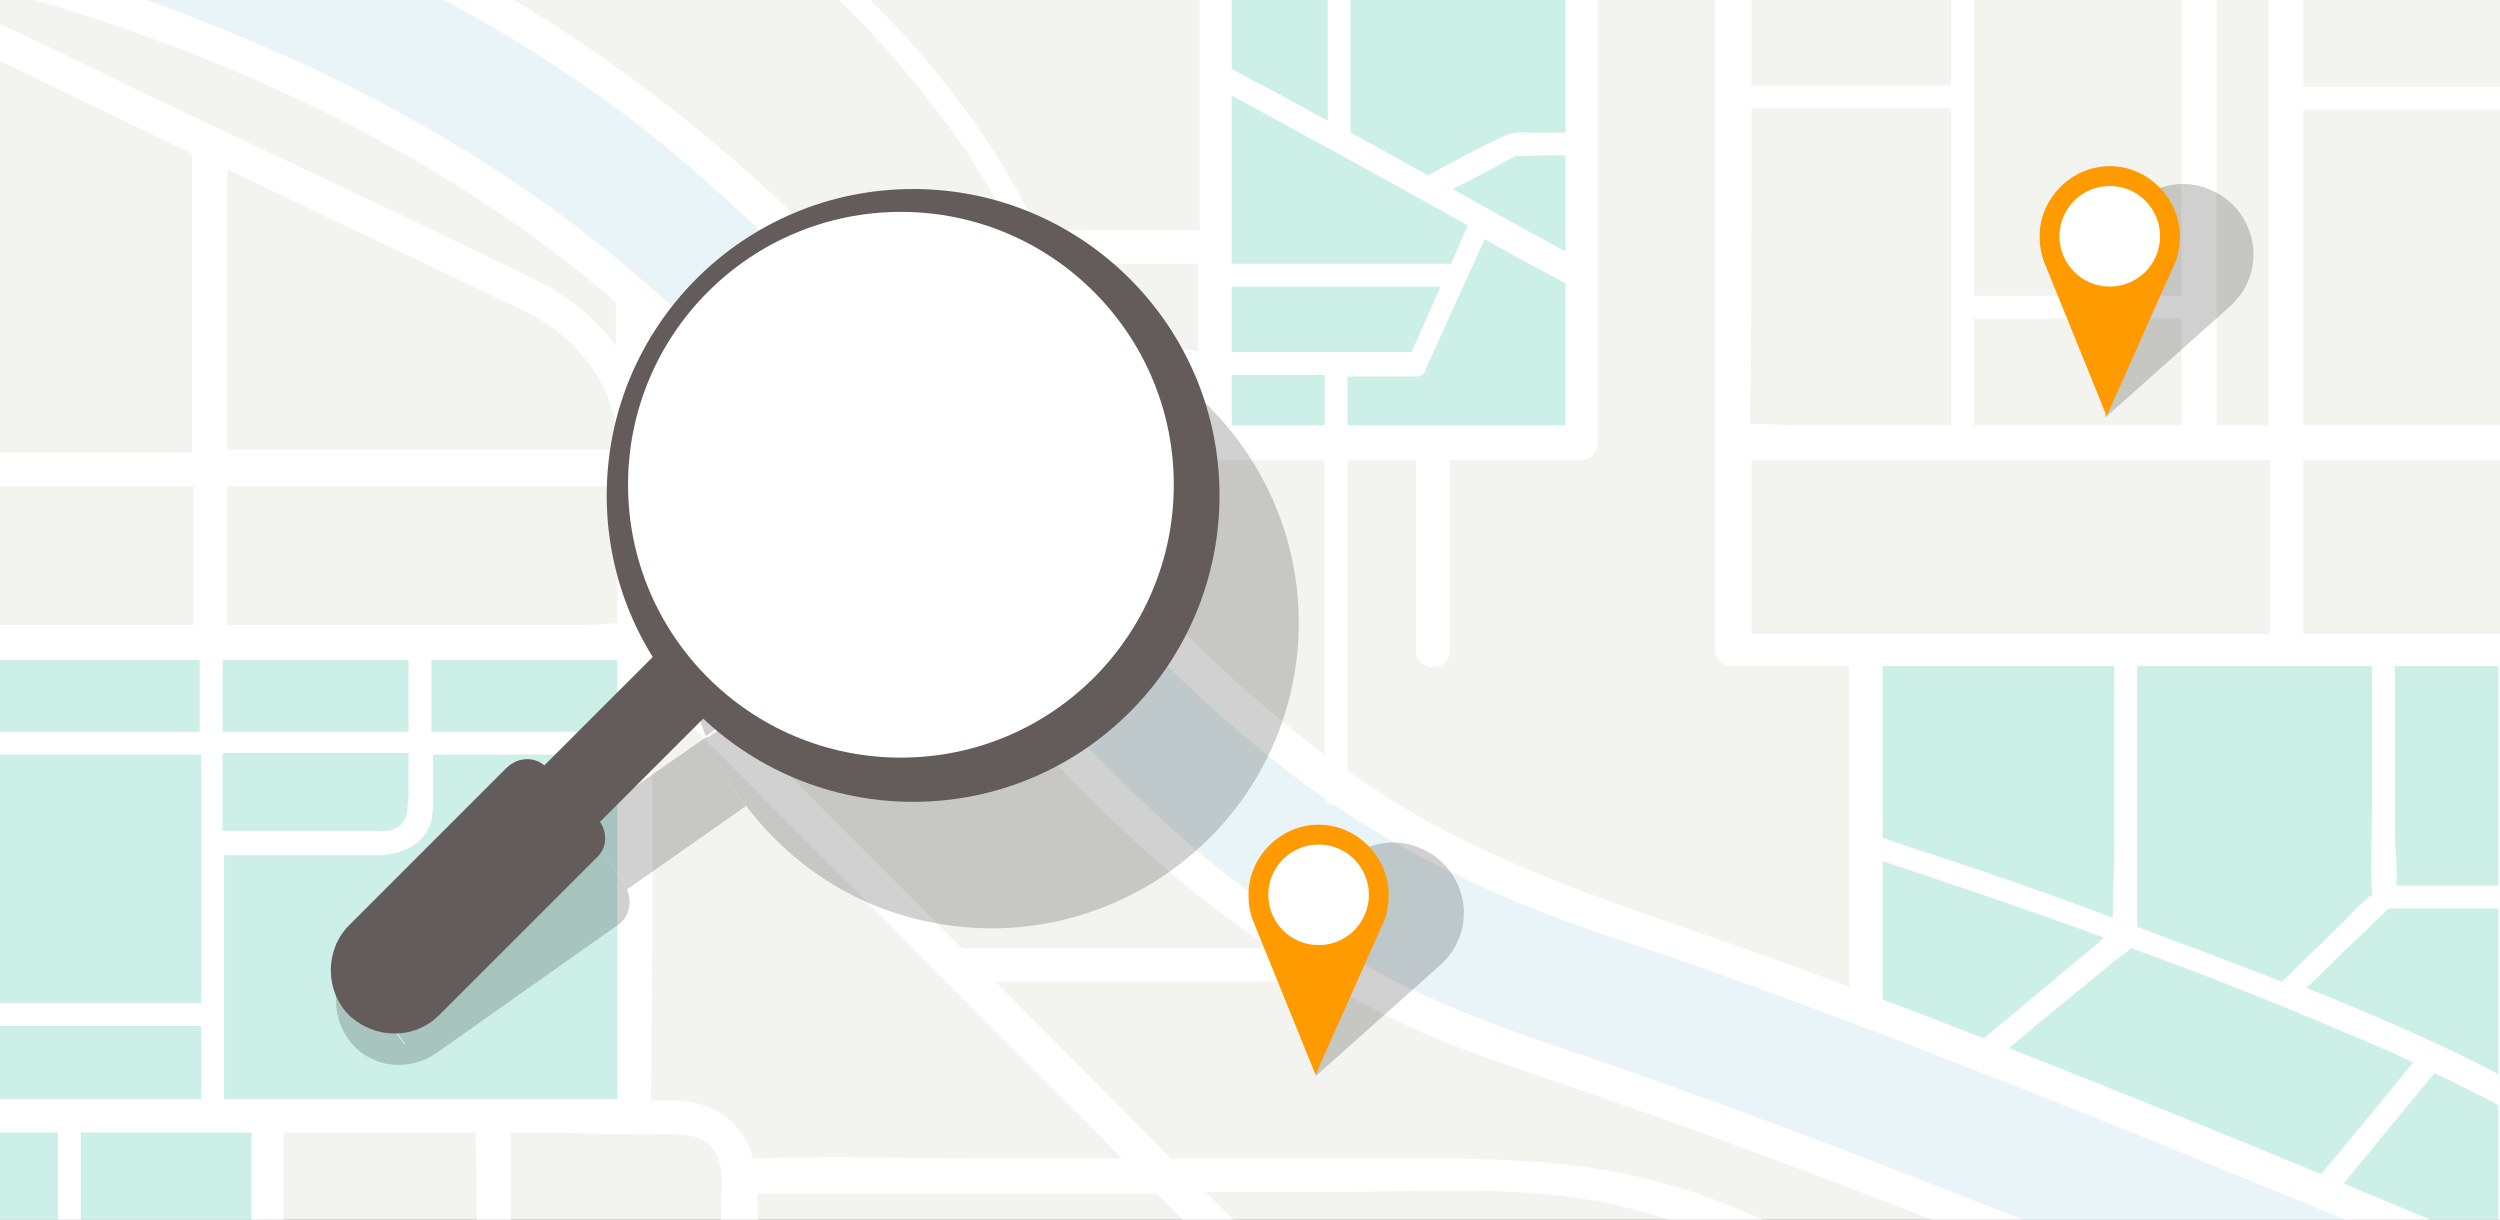 <?xml version="1.0" encoding="utf-8"?>
<!-- Generator: Adobe Illustrator 27.5.0, SVG Export Plug-In . SVG Version: 6.00 Build 0)  -->
<svg version="1.1" id="レイヤー_1" xmlns="http://www.w3.org/2000/svg" xmlns:xlink="http://www.w3.org/1999/xlink" x="0px"
	 y="0px" viewBox="0 0 164 80" style="enable-background:new 0 0 164 80;" xml:space="preserve">
<rect x="0" y="0" width="164" height="80" fill="#808080" stroke="none"/>
<style type="text/css">
	.st0{clip-path:url(#SVGID_00000025421722113287451060000000379811039828565661_);}
	.st1{clip-path:url(#SVGID_00000078759674477773713010000000327950549635656622_);}
	.st2{fill:#F3F3EF;}
	.st3{fill:#CCEFE8;}
	.st4{fill:#B2E6DC;}
	.st5{fill:#E8F4F8;}
	.st6{fill:#FFFFFF;}
	.st7{opacity:0.2;fill:#181818;}
	.st8{fill:#FF9B00;}
	.st9{opacity:0.2;clip-path:url(#SVGID_00000025421722113287451060000000379811039828565661_);}
	.st10{fill:#181818;}
	.st11{fill:#645C5A;}
</style>
<g>
	<defs>
		<rect id="SVGID_1_" y="0" width="164" height="80"/>
	</defs>
	<clipPath id="SVGID_00000119833001252499140670000016219857798123865747_">
		<use xlink:href="#SVGID_1_"  style="overflow:visible;"/>
	</clipPath>
	<g style="clip-path:url(#SVGID_00000119833001252499140670000016219857798123865747_);">
		<defs>
			<rect id="SVGID_00000011005939130576525510000004841889671735891887_" x="-213.8" y="0" width="480" height="80"/>
		</defs>
		<clipPath id="SVGID_00000057862169602565103660000005403159292785745057_">
			<use xlink:href="#SVGID_00000011005939130576525510000004841889671735891887_"  style="overflow:visible;"/>
		</clipPath>
		<g style="clip-path:url(#SVGID_00000057862169602565103660000005403159292785745057_);">
			<rect x="-11.9" y="-56.9" class="st2" width="299.4" height="149.7"/>
			<rect x="-22.7" y="-8.6" class="st3" width="19.4" height="108.2"/>
			<rect x="79.7" y="-2.2" class="st3" width="24.1" height="30.9"/>
			<polygon class="st3" points="122.6,66.4 122.6,42.7 165.2,42.7 165.2,83 			"/>
			<polygon class="st4" points="16.7,-56.9 46.9,-56.9 46.9,-36 29,-36 			"/>
			<polygon class="st3" points="-2.1,42.2 -2.1,92.8 17.6,92.8 17.6,73.3 41.7,73.3 41.7,42.2 			"/>
			<polygon class="st4" points="205.8,-30.8 205.8,-38.7 205.8,-56.9 166.4,-56.9 166.4,-38.7 166.5,-18.2 131.8,-18.2 129.9,-23.6 
				114.4,-23 113.8,-2.2 216.7,-2.2 216.7,-30.8 			"/>
			<g>
				<path class="st5" d="M184.8,92.8h-21.1c-18.8-7.9-45.6-18.9-62-24.3c-4.2-1.4-7.9-3-11.3-4.8c0,0-0.1-0.1-0.1-0.1
					c-5-2.7-9.3-5.8-13.3-9.2c0,0-0.1-0.1-0.1-0.1c-5.4-4.8-10.2-10.2-15.3-15.9c-5.5-6.2-11.1-12.6-18.4-19.1c0,0-0.1-0.1-0.1-0.1
					c-0.5-0.4-0.9-0.8-1.4-1.2c-6-5.3-12.8-9.4-19.5-12.7C7.7-1.7-6.5-4.5-11.9-5.4v-8.3C-9-13.3-1.6-12.1,7.7-9.2
					c10.9,3.4,26.6,9.8,39.5,21C55.6,19.2,62,26.5,67.7,33c10.9,12.4,19.5,22.1,36.5,27.8C127.7,68.5,171.9,87.3,184.8,92.8z"/>
			</g>
			<g>
				<path class="st6" d="M189.8,92.8h-5.6c-8.4-3.6-16.8-7.2-25.3-10.7c-15.5-6.4-31-12.8-46.7-18.4c-3.6-1.3-7.3-2.4-10.9-3.8
					c-4.6-1.8-9.1-4-13.2-6.7c-7.8-5.2-14.2-12-20.4-18.9C60.6,26.2,53.5,18.1,45.3,11C37.8,4.5,29.1-0.5,19.9-4.4
					c-7.4-3.1-15-5.5-22.8-7.2c-2.4-0.5-4.8-1-7.2-1.4c-0.4-0.1-0.8-0.1-1.3-0.2c-0.2,0-0.3,0-0.5-0.1c0,0,0,0-0.1,0v-2.2
					C1.3-13.7,14.3-9.7,26.3-4c9.5,4.6,17.9,10.6,25.6,17.9c7.5,7.1,14.1,15.1,21.1,22.7c6.3,6.9,13.2,13.3,21.6,17.8
					c7.4,3.9,15.6,6.2,23.4,9.1c15.9,5.9,31.5,12.3,47.1,18.9C173.3,85.8,181.5,89.3,189.8,92.8z"/>
			</g>
			<g>
				<path class="st6" d="M163.9,92.8h-5.7c-5.7-2.4-11.5-4.8-17.2-7.1c-7.7-3.1-15.4-6.2-23.2-9.1c-3.8-1.4-7.7-2.9-11.6-4.2
					c-3.9-1.4-7.8-2.6-11.6-4.1c-7.8-3.3-14.7-8-20.8-13.7S62.3,42.3,56.7,36.1c-6.5-7.2-13.4-14.4-21.2-20.2
					c-7.1-5.2-15-9.3-23.2-12.5C6.1,1-0.3-0.9-6.8-2.3c-1.7-0.4-3.4-0.7-5-1v-2.3C-1.6-4,8.5-0.8,17.9,3.3c1.4,0.6,2.9,1.3,4.3,2
					c6.7,3.3,13.1,7.3,18.9,12.2c0.7,0.6,1.4,1.2,2,1.7c0,0,0.1,0,0.1,0.1c6.6,5.8,12.5,12.3,18.3,18.8c4.9,5.6,9.8,11.2,15.3,16.2
					c0,0,0.1,0.1,0.1,0.1c0.6,0.5,1.1,1,1.7,1.5c3.6,3,7.5,5.6,11.5,7.7c0,0,0.1,0.1,0.1,0.1c3.6,1.9,7.3,3.4,11.2,4.7
					c15.5,5.2,30.6,11.3,45.7,17.4C152.8,88.2,158.4,90.5,163.9,92.8z"/>
			</g>
			<path class="st6" d="M151.1-23.6c0-4.6,0-9.3,0-13.9c10.2,0,20.4,0,30.6,0c1.5,0,3,0,4.5,0c1.4,0,1.4-2.2,0-2.2
				c-6.2,0-12.4,0-18.6,0c0-5.7,0-11.4,0-17.1h-2.2c0,5.7,0,11.4,0,17.1c-3.6,0-7.2,0-10.8,0c-1.1,0-2.2,0-3.4,0c0-4.3,0-8.6,0-13
				c0-1.4,0-2.7,0-4.1h-2.2c0,9.7,0,19.4,0,29.1c0,1.4,0,2.7,0,4.1C148.9-22.2,151.1-22.1,151.1-23.6z"/>
			<rect x="148.9" y="27.9" class="st6" width="2.2" height="15.1"/>
			<rect x="185" y="28.2" class="st6" width="2.2" height="15.1"/>
			<rect x="227.8" y="-56.9" class="st6" width="2.2" height="53.9"/>
			<rect x="45.8" y="-36.6" class="st6" width="2.2" height="21.7"/>
			<rect x="151.1" y="-39.8" class="st6" width="16.4" height="2.2"/>
			<rect x="128.4" y="-47.5" class="st6" width="21.6" height="2.2"/>
			<path class="st6" d="M287.5-37.5v-2.2c-1.4,0-2.8,0-4.2,0c0-5.6,0.2-11.2,0-16.8c0-0.1,0-0.2,0-0.3h-2.2c0,5,0,10,0,14.9
				c0,0.7,0,1.4,0,2.2c-2.7,0-5.3,0-8,0c-4,0-8.1,0-12.1,0c0-0.6,0-1.2,0-1.8c0-5,0.2-10.1,0-15.1c0-0.1,0-0.2,0-0.2h-2.2
				c0,4,0,8,0,12.1c0,1.7,0,3.3,0,5c-2.9,0-5.9,0-8.8,0c-1.8,0-3.5,0-5.3,0c0,0,0,0,0,0c0,0-0.1,0-0.1,0c-4.5,0-9,0-13.6,0
				c-4.4,0-8.7,0-13.1,0c0-5.7,0-11.4,0-17.1h-2.2c0,6.1,0,12.1,0,18.2c0,0.6,0.5,1.1,1.1,1.1c8.9,0,17.8,0,26.7,0
				c2.1,0,4.3,0.4,5.2,2.6c0.5,1.2,0.3,2.7,0.3,4c0,5.3,0,10.6,0,15.9c0,4.3,0,8.5,0,12.8c0,1.4,2.2,1.4,2.2,0c0-2.4,0-4.8,0-7.2
				c2.5,0,5,0,7.6,0c0,5.4,0,10.8,0,16.2c-6.5,0-12.9,0-19.4,0c0-1.4,0-2.9,0-4.3c0-1.2,0-2.4-0.6-3.5c-1-1.8-2.8-2.3-4.8-2.3
				c-1.8,0-3.6,0-5.4,0c-4,0-7.9,0-11.9,0c-3.4,0-6.8,0-10.3,0c-8.2,0-16.3,0-24.5,0c-9.9,0-19.8,0-29.8,0c-7.4,0-14.9,0-22.3,0
				c-1.1,0-2.2,0-3.3,0c-2.3,0-4.5,0-6.8,0c-0.6,0-1.1,0-1.7,0c-1,0-2.1-0.1-3.1,0c0-2.8,0-5.6,0-8.5c0-2.3,0-4.6,0-6.9
				c0-1.4-0.4-3.5,1.6-3.7c0.9-0.1,1.9,0,2.8,0c2,0,4.1,0,6.1,0c3,0,6.1,0,9.1,0c1.4,0,1.4-2.2,0-2.2c-3.3,0-6.6,0-10,0
				c2-9.2,4-18.5,6-27.7c0.3-1.4,0.6-2.7,0.9-4.1c0-0.1,0-0.2,0-0.3h-2.3c-1.6,7.5-3.2,14.9-4.9,22.4c-5.9,0-11.7,0-17.6,0
				c-4.3,0-8.6,0-12.9,0c0-2.1,0-4.3,0-6.4c0-1.5,0-2.9,0-4.4c3.2,0,6.4,0,9.7,0c2.6,0,5.3,0,7.9,0c1.4,0,1.4-2.2,0-2.2
				c-7.3,0-14.5,0-21.8,0c-6,0-11.9,0-17.9,0c0-2.1,0-4.2,0-6.4c0-1,0-2,0-3h-2.2c0,3.1,0,6.2,0,9.3c-4.9,0-9.7,0-14.6,0
				c-2.3,0-4.5,0-6.8,0c0-3.1,0-6.2,0-9.3h-2.2c0,6.6,0,13.2,0,19.8c-5.4,0-10.8,0-16.2,0c-3-5.1-6-10.1-9-15.2
				c-0.9-1.5-1.8-3-2.7-4.6h-2.4c0,0.2,0,0.4,0.2,0.6c5.3,9,10.6,17.9,15.8,26.9c-9.5,0-19.1-0.1-28.6,0c0-8,0-15.9,0-23.9
				c0-1.2,0-2.4,0-3.6H0.6c0,8.3,0,16.7,0,25c0,0.9,0,1.8,0,2.6c-2.2,0.6-3.8,2.4-3.9,4.9c0,0.5,0,1.1,0,1.7h-8.6v2.2h8.6
				c0,2.9,0,5.8,0,8.7c0,4.5,0,9,0,13.4c0,0.1,0,0.3,0,0.4c0,8.3,0,16.6,0,24.9c0,0.9,0,26.6,0,37.4c-2.7-1.9-8.4-5.8-8.6-5.8v2.5
				c2.9,2,5.7,4,8.6,6c0,0.8,0,1.6,0,2.4c0,0.9-0.1,11.2-0.1,14.3c-2.8,0-5.7,0-8.5,0v2.2c2.8,0,5.7,0,8.5,0c0,2.1,0,4.3,0.1,6.4
				c0,0.1,0,0.2,0,0.3H-1c0-6.2,0-12.3,0-18.5c5.8,0,11.6,0,17.5,0c0,6.2,0,12.3,0,18.5h2.2c0-0.9,0-1.8,0-2.7c5.2,0,10.4,0,15.6,0
				c4.4,0,8.7,0,13.1,0c0,0.9,0,1.8,0,2.7h2.2c0-0.9,0-1.8,0-2.7c3.8,0,7.6,0,11.4,0c2.1,0,4.1,0,6.2,0c1.4,0,1.4-2.2,0-2.2
				c-5.6,0-11.2,0-16.7,0c-0.3,0-0.5,0-0.8,0c0-1.2,0-2.5,0-3.7c5.8,0,11.7,0,17.5,0c1.4,0,1.4-2.2,0-2.2c-5.8,0-11.7,0-17.5,0
				c0-1.2,0-2.5,0-3.7c4.2,0,8.4,0,12.6,0c4.5,0,9.1,0,13.6,0c3.1,3.1,6.1,6.2,9.2,9.2c1.8,1.8,3.6,3.6,5.4,5.4h2.7
				c0-0.3-0.1-0.5-0.3-0.8c-4-4-8-8-11.9-12c-0.6-0.6-1.2-1.2-1.9-1.9c2.6,0,5.1,0,7.7,0c5.5,0,11.3-0.4,16.8,0.4
				c7.2,1.1,13.9,4.6,20.5,7.4c3.8,1.6,7.6,3.2,11.4,4.8c1.6,0.7,3.2,1.4,4.8,2.1h4c0-0.4-0.2-0.9-0.7-1.1
				c-5.4-2.3-10.7-4.5-16.1-6.8c-3.5-1.5-7-2.9-10.5-4.4c-2.5-1.1-5-2.2-7.6-2.9c-6.5-1.9-13.1-1.7-19.8-1.7c-4.3,0-8.5,0-12.8,0
				c-3.8-3.9-7.7-7.7-11.5-11.6c6.1,0,12.3,0,18.4,0c1,0,2,0,3,0c1.4,0,1.4-2.2,0-2.2c-7,0-14.1,0-21.1,0c-0.8,0-1.7,0-2.5,0
				c-1.7-1.7-3.5-3.5-5.2-5.2c-2.5-2.5-5-5-7.5-7.6c5-1.4,10.1-2.8,15.1-4.3c1.4-0.4,0.8-2.6-0.6-2.2C59.4,44.4,54,46,48.5,47.5
				c-1.9-1.9-3.8-3.8-5.7-5.7c0,0,0,0-0.1,0c0-2.5,0-5,0-7.5c0-1.8,0.1-3.8-0.1-5.6c0,0,0,0,0,0c0-3.2,0-5,0-8.3
				c0-1.4-2.2-2.9-2.2-1.5c0,1.3,0,2.6,0,3.8c-1.2-1.7-2.9-3.1-4.8-4.1C26.9,14.3,18,10.2,9.2,6C5.8,4.3,2.4,2.7-1,1.1
				c0-2.6,0-5.2,0-7.9c0-4.3,0-8.7,0-13c0-0.2,0-0.4,0-0.6c7.1,0,14.2,0,21.3,0c4.1,0,8.2,0,12.2,0c1.4,0,2.9,0,4.3,0
				c1.1,1.9,2.2,3.7,3.3,5.6c0.7,1.1,1.7,0.9,2.9,0.9c3,0,6,0,9,0c5.8,0,11.6,0,17.5,0c0,0,0,0.1,0,0.1c0,1.5,0.6,2.8,1.9,3.7
				c1.3,0.9,2.9,0.8,4.5,0.8c1.4,0,2.7,0.4,2.8,2.1c0,0.3,0,0.7,0,1c0,1,0,2,0,3c-4.3,0-8.6,0-12.9,0c-8.5,0-17.1,0-25.6,0
				c-2.8,0-5.6,0-8.4,0c-1.3,0-2.7-0.1-4,0c-0.1,0-0.1,0-0.2,0c-1.4,0-1.4,2.2,0,2.2c3.4,0,6.8,0,10.1,0c8.2,0,16.3,0,24.5,0
				c5.5,0,11,0,16.5,0c0,0.1,0,0.2,0,0.4c0,5.2,0,10.5,0,15.7c-7.6,0-15.1,0-22.7,0c-1.1,0-2.2,0-3.4,0c-1.4,0-1.4,2.2,0,2.2
				c7.9,0,15.9,0,23.8,0c0.7,0,1.5,0,2.2,0c0,3.9,0,7.9,0,11.8c0,0.6,0.5,1.1,1.1,1.1c4.4,0,8.8,0,13.2,0c0,4.2,0,8.3,0,12.5
				c0,1.4,2.2,1.4,2.2,0c0-4.2,0-8.3,0-12.5c1.9,0,3.8,0,5.6,0c1,0,2,0,3,0c0.6,0,1.1-0.5,1.1-1.1c0-9.1,0-18.2,0-27.4
				c0-0.9,0-1.9,0-2.8c2.6,0,5.2,0,7.7,0c0,8.7,0,17.5,0,26.2c0,1.3,0,2.6,0,3.9c0,0.2,0,0.3,0,0.5c0,4.4,0,8.8,0,13.1
				c0,0.6,0.5,1.1,1.1,1.1c1.7,0,3.3,0,5,0c0.9,0,1.8,0,2.7,0c0,6.5,0,13.1,0,19.6c0,1,0,2,0,2.9c0,1.4,2.2,1.4,2.2,0
				c0-6.9,0-13.8,0-20.7c0-0.6,0-1.2,0-1.8c2.8,0,5.6,0,8.4,0c6.5,0,13,0,19.5,0c4.2,0,8.3,0,12.5,0c0,11.6,0,23.3,0,34.9
				c0,1.7,0,2.9,0,4.6c0,1.4,2.2,1.9,2.2,0.5c0-3.5,0-7,0-10.6c4.5,0,9,0,13.6,0c2.9,0,5.8,0,8.7,0c4.4,4.4,8.8,8.8,13.1,13.1
				c-5.1,0-10.3,0-15.4,0c-2.6,0-5.2,0-7.8,0c-1.2,0-2.5-0.1-3.7,0c-0.1,0-0.1,0-0.2,0c-1.4,0-1.4,2.2,0,2.2c3.1,0,6.3,0,9.4,0
				c6.6,0,13.3,0,19.9,0c0.4,0.2,0.8,0.2,1.1,0c0.5,0,1,0,1.5,0c7.4,0,14.7,0,22.1,0c0.3,0.3,0.6,0.6,0.9,0.9
				c1.1,1.1,2.2,2.2,3.3,3.3h2.9c0-0.2-0.1-0.4-0.3-0.6c-1.2-1.2-2.4-2.4-3.6-3.6c0.7,0,1.3,0,2,0c7.9,0,15.7,0,23.6,0
				c2.6,0,5.2,0,7.8,0c0.9,0,1.8,0,2.7,0c0,1.4,0,2.8,0,4.2h2.2c0-5.6,0-11.2,0-16.8c0-9,0-18.1,0-27.1c0-1.7,0-3.3,0-5
				c2.2,0.2,4.3,0.9,6.2,2c1.5,0.9,3,1.9,4.5,2.8c0,8.6,0,17.1,0,25.7c0,6-0.2,12.1,0,18.1c0,0.1,0,0.2,0,0.3h2.2c0-5,0-10,0-14.9
				c0-9.2,0-18.5,0-27.7c0.4,0.2,0.7,0.4,1.1,0.7c0.9,0.5,1.7,1.1,2.6,1.6c0.2,0.1,0.4,0.2,0.6,0.2v-2.5c-1.4-0.9-2.8-1.8-4.2-2.7
				c0-1.8,0-3.6,0-5.5c0-14.4,0-28.7,0-43.1c0-2.8,0-5.6,0-8.4c1.4,0,2.8,0,4.2,0v-2.2c-1.4,0-2.8,0-4.2,0c0-8.6,0-17.2,0-25.9
				C284.7-37.5,286.1-37.5,287.5-37.5z M-1,31.9c2.4,0,4.8,0,7.2,0c2.2,0,4.3,0,6.5,0c0,2,0,4.1,0,6.1c0,1,0,2,0,3
				c-4.6,0-9.1,0-13.7,0c0-2.5,0-5,0-7.5C-1,33-1,32.5-1,31.9z M31.3,87.8c-2.5,0-5.1,0-7.6,0c-1.7,0-3.4,0-5.1,0c0-4.5,0-9,0-13.5
				c4.2,0,8.4,0,12.6,0C31.3,78.9,31.3,83.4,31.3,87.8z M42.8,52c0-1,0-2,0-3c0-1.3,0-2.7,0-4c5,5.1,10.1,10.2,15.1,15.2
				c5.2,5.3,10.5,10.5,15.7,15.8c-2.8,0-5.6,0-8.4,0c-5.3,0-10.5-0.2-15.8,0c-0.6-2.3-2.6-3.8-5.1-3.8c-0.5,0-1,0-1.6,0
				C42.8,65.4,42.8,58.7,42.8,52z M43,74.4c1.6,0,3.4-0.2,4.1,1.6c0.4,0.9,0.2,2.1,0.2,3c0,1.8,0,3.7,0,5.5c0,1.1,0,2.2,0,3.3
				c-4.6,0-9.2,0-13.8,0c0-4.5,0-9,0-13.5c1.1,0,2.3,0,3.4,0C39,74.4,41,74.4,43,74.4z M14.9,13.5c0-0.8,0-1.6,0-2.4
				c2.5,1.2,5,2.4,7.5,3.6c3.9,1.8,7.7,3.7,11.6,5.5c2.6,1.2,4.7,3.1,5.8,5.7c0.5,1.2,0.7,2.4,0.7,3.6c-5.6,0-11.3,0-16.9,0
				c-2.9,0-5.8,0-8.7,0C14.9,24.3,14.9,18.9,14.9,13.5z M14.9,31.9c6.7,0,13.4,0,20.1,0c1.8,0,3.7,0,5.5,0c0,0.2,0,0.5,0,0.7
				c0,2.8,0,5.6,0,8.3c-0.7,0-1.4,0.1-2,0.1c-4.5,0-9.1,0-13.6,0c-3.3,0-6.7,0-10,0C14.9,38,14.9,35,14.9,31.9z M36.2,43.3
				c1.4,0,2.9,0,4.3,0c0,1.9,0,3.7,0,5.6c0,7.1,0,14.2,0,21.3c0,0.6,0,1.3,0,1.9c-0.2,0-0.4,0-0.6,0c-13.3,0-26.6,0-39.8,0
				c-0.4,0-0.7,0-1.1,0c0-9.6,0-19.2,0-28.8c4.6,0,9.1,0,13.7,0C20.5,43.3,28.4,43.3,36.2,43.3z M12.6,10.1c0,6.5,0,13.1,0,19.6
				c-4.6,0-9.1,0-13.7,0C-1,21-1,12.3-1,3.5C3.5,5.7,8.1,7.9,12.6,10.1z M20.3-22.7c-5.8,0-11.6,0-17.4,0c-1.3,0-2.6,0-3.9,0
				c0-0.2,0-0.4,0-0.6c0-0.9-0.1-1.8,0.5-2.6c1.1-1.6,3.5-1.2,5.2-1.2c3.1,0,6.1,0,9.2,0c6.1,0,12.3,0,18.4,0c0.2,0,0.3,0,0.5,0
				c0.9,1.5,1.7,3,2.6,4.5C30.4-22.7,25.3-22.7,20.3-22.7z M69.4-36.3c0,1,0,2,0,3c0,4.6,0,9.1,0,13.7c0,1.1,0,2.3,0,3.4
				c-8.2,0-16.3,0-24.5,0c-1,0-2,0-3,0c-2.7-4.5-5.3-9-8-13.6c-1-1.7-2-3.4-3-5.1c5.3,0,10.7,0,16,0c0.6,0,1.1-0.5,1.1-1.1
				c0-3.1,0-6.2,0-9.3c6.9,0,13.8,0,20.7,0c0.2,0,0.5,0,0.7,0C69.4-42.3,69.4-39.3,69.4-36.3z M71.7-45.3c6.6,0,13.3,0,19.9,0
				c0,3.6,0,7.2,0,10.9c-4.7,0-9.5,0-14.2,0c-1.9,0-3.8,0-5.7,0C71.7-38.1,71.7-41.7,71.7-45.3z M76.1-11.7c-1.3,0-3.2,0.4-4.1-0.9
				c-0.5-0.6-0.4-1.4-0.4-2.1c0-1,0-2,0-3c0-4.9,0-9.7,0-14.6c5.8,0,11.6,0,17.4,0c0.8,0,1.7,0,2.5,0c0,0.2,0,0.5,0,0.7
				c0,7.9,0,15.9,0,23.8c0,1.4,0,2.9,0,4.3c-3.6,0-7.2,0-10.7,0c0-0.6,0-1.3,0-1.9c0-1.3,0.2-2.8-0.4-4
				C79.6-10.9,77.9-11.6,76.1-11.7z M102.7,25.1c0,0.9,0,1.9,0,2.8c-6.7,0-13.3,0-20,0c-0.6,0-1.3,0-1.9,0c0-8.9,0-17.9,0-26.8
				c0-0.7,0-1.5,0-2.2c3.6,0,7.2,0,10.8,0c0.2,0,0.5,0,0.7,0C92.6-1,92.8-1,93-1.1c3.2,0,6.5,0,9.7,0
				C102.7,7.6,102.7,16.4,102.7,25.1z M112.7-20.3c0,1.8,0,3.5,0,5.3c0,3.9,0,7.8,0,11.7c-5.8,0-11.6,0-17.5,0c-0.5,0-0.9,0-1.4,0
				c0-4.6,0-9.1,0-13.7c0-5,0-10.1,0-15.1c8.2,0,16.4,0,24.6,0c1.8,0,3.6,0,5.4,0c-0.3,1.4-0.6,2.8-0.9,4.2
				c-0.2,1.1-0.5,2.2-0.7,3.2c-1.8,0-3.6,0-5.4,0C114.2-24.7,112.7-22.8,112.7-20.3z M254.7-11.7c-1.2,0-2.4,0-3.6,0
				c0-6.2,0-12.4,0-18.6c0-1.2,0.1-2.5,0-3.7c-0.1-1.4-0.7-2.6-1.6-3.6c3.1,0,6.1,0,9.2,0c0,6.5,0,13,0,19.4c0,2.1,0,4.3,0,6.4
				C257.4-11.7,256.1-11.7,254.7-11.7z M239.3,9c6.5,0,12.9,0,19.4,0c0,0.1,0,0.3,0,0.4c0,4.8,0.1,9.5,0,14.3c0,1.9-1.2,3.6-3.1,4.1
				c-0.2,0-0.4,0.1-0.7,0.1c-0.1,0-0.1,0-0.2,0c-0.1,0-0.2,0-0.3,0c-0.8,0-1.7,0-2.5,0c-4.2,0-8.4,0-12.6,0
				C239.3,21.6,239.3,15.3,239.3,9z M217.8,1.7c0-0.9,0-1.9,0-2.8c2.8,0,5.5,0,8.3,0c2.1,0,4.2,0,6.3,0c1,0,2.6-0.2,3.5,0.3
				c1.2,0.7,1.2,1.9,1.2,3.1c0,1.5,0,3,0,4.5c-4.1,0-8.2,0-12.3,0c-2.3,0-4.6,0-7,0C217.8,5.1,217.8,3.4,217.8,1.7z M187.3,1.7
				c0-0.9,0-1.9,0-2.8c5.6,0,11.1,0,16.7,0c2.8,0,5.7,0,8.5,0c1,0,2.1,0.1,3.1,0.1c0,8.7,0,17.4,0,26.2c0,0.9,0,1.9,0,2.8
				c-3,0-6.1,0-9.1,0c-6.4,0-12.8,0-19.1,0C187.3,19.2,187.3,10.4,187.3,1.7z M181.6,1.7c0-0.9,0-1.9,0-2.8c1.1,0,2.3,0,3.4,0
				c0,8.7,0,17.5,0,26.2c0,0.9,0,1.9,0,2.8c-1,0-2.1,0-3.1,0c-0.1,0-0.2,0-0.3,0C181.6,19.2,181.6,10.4,181.6,1.7z M151.1,1.7
				c0-0.9,0-1.9,0-2.8c9.1,0,18.1,0,27.2,0c0.4,0,0.7,0,1.1,0c0,8.7,0,17.5,0,26.2c0,0.9,0,1.9,0,2.8c-9.1,0-18.1,0-27.2,0
				c-0.4,0-0.7,0-1.1,0C151.1,19.2,151.1,10.4,151.1,1.7z M145.4,1.7c0-0.9,0-1.9,0-2.8c1,0,2.1,0,3.1,0c0.1,0,0.2,0,0.3,0
				c0,8.7,0,17.5,0,26.2c0,0.9,0,1.9,0,2.8c-1.1,0-2.3,0-3.4,0C145.4,19.2,145.4,10.4,145.4,1.7z M114.9,10c0-2.8,0-5.6,0-8.3
				c0-0.9,0-1.9,0-2.8c0.8,0,1.6,0,2.3,0c2.3,0,4.5,0,6.8,0c0.5,0,1.1,0,1.6,0c1.3,0,2.7,0.1,4,0c0.1,0,0.1,0,0.2,0
				c4.4,0,8.9,0,13.3,0c0,8.7,0,17.5,0,26.2c0,0.9,0,1.9,0,2.8c-5.6,0-11.1,0-16.7,0c-2.8,0-5.7,0-8.5,0c-1,0-2.1-0.1-3.1-0.1
				C114.9,21.9,114.9,16,114.9,10z M157.4,41.6c-6.9,0-13.8,0-20.8,0c-5.1,0-10.1,0-15.2,0c-1.6,0-3.2,0-4.8,0c-0.6,0-1.1,0-1.7,0
				c0-3.8,0-7.6,0-11.4c3,0,6.1,0,9.1,0c8.2,0,16.3,0,24.5,0c9.9,0,19.8,0,29.8,0c8.5,0,17.1,0,25.6,0c2.8,0,5.7,0,8.5,0
				c1.3,0,2.7,0.1,4,0c0.1,0,0.1,0,0.2,0c0.3,0,0.6-0.1,0.8-0.3c0,0,0,0,0,0c0,0,0,0,0,0c0.2-0.2,0.3-0.4,0.3-0.8c0-6.7,0-13.3,0-20
				c6.4,0,12.9,0,19.3,0c0,3.7,0,7.4,0,11.1c0,3,0,6,0,8.9c0,0.6,0.5,1.1,1.1,1.1c3.6,0,7.2,0,10.8,0c1.8,0,3.8,0.2,5.6,0
				c0,0,0,0,0.1,0c1.9,0,3.6,1.4,3.9,3.3c0.1,0.8,0.1,1.8,0.1,2.6c0,1.8,0,3.7,0,5.5c-2.9,0-5.9,0-8.8,0c-6.6,0-13.2,0-19.8,0
				c-7.9,0-15.7,0-23.6,0c-8.4,0-16.7,0-25.1,0C173.4,41.6,165.4,41.6,157.4,41.6z M253.6,43.8c0,7.7,0,15.3,0,23
				c0,1.8-0.3,3.9-2.6,4.1c-0.4,0.1-0.9,0-1.3,0c-2.4,0-4.9,0-7.3,0c-0.7,0-1.5,0-2.2,0c0-8.2,0-16.4,0-24.6c0-0.8,0-1.7,0-2.5
				c1.6,0,3.2,0,4.8,0C247.9,43.8,250.7,43.8,253.6,43.8z M237.9,43.8c0,8.2,0,16.4,0,24.6c0,0.8,0,1.7,0,2.5c-7.9,0-15.7,0-23.6,0
				c-1.6-1.6-3.2-3.2-4.7-4.7c-2-2-4.1-4.1-6.1-6.1c-0.7-0.7-1.7-2.2-2.8-2.4c-1.8-0.2-3.7,0-5.5,0c-2.6,0-5.3,0-7.9,0
				c0-4.7,0-9.3,0-14c4.2,0,8.4,0,12.6,0c8.1,0,16.1,0,24.2,0C228.6,43.8,233.3,43.8,237.9,43.8z M185,43.8c0,4.7,0,9.3,0,14
				c-0.3,0-0.6,0-1,0c-5.9,0-11.8,0-17.7,0c0-3.4,0-6.7,0-10.1c0-1.3,0-2.6,0-3.9c2.9,0,5.8,0,8.7,0C178.4,43.8,181.7,43.8,185,43.8
				z M189.1,71c-2.2,0-4.4,0-6.5,0c-5.4,0-10.8-0.2-16.2,0c0-3.6,0-7.3,0-10.9c10,0,19.9,0,29.9,0c1.3,0,2.6,0,3.9,0
				c3.6,3.6,7.3,7.3,10.9,10.9C203.8,71,196.5,71,189.1,71C189.2,71,189.2,71,189.1,71z M210,86.4c-1.7,0-3.4,0-5.1,0
				c-4.4-4.4-8.7-8.7-13.1-13.1c0,0,0,0,0,0c6.5,0,13,0,19.5,0c0.7,0,1.4,0,2.1,0c4.4,4.4,8.8,8.8,13.1,13.1
				C221,86.4,215.5,86.4,210,86.4z M268.1,59.6c0,8.9,0,17.8,0,26.7c-2.8,0-5.5,0-8.3,0c-7.5,0-15,0-22.5,0c-2.5,0-5.1,0-7.6,0
				c-4.4-4.4-8.8-8.8-13.1-13.1c8.1,0,16.2,0,24.3,0c2.7,0,5.5,0,8.2,0c0.5,0,1,0,1.5,0c2.9-0.1,5.2-2.3,5.3-5.2
				c0.1-3.6,0-7.2,0-10.8c0-4.5,0-8.9,0-13.4c1.6,0,3.2,0,4.8,0c2.5,0,4.9,0,7.4,0C268.1,49.1,268.1,54.4,268.1,59.6z M281.1,37
				c0,3,0,6.1,0,9.1c-0.3-0.2-0.5-0.3-0.8-0.5c-0.9-0.6-1.9-1.2-2.8-1.8c-2.5-1.5-5.4-2.3-8.3-2.3c-1.8,0-3.7,0-5.5,0
				c-0.9,0-1.8,0-2.8,0c0-2.2,0-4.4,0-6.6c0-1.4-0.1-2.8-0.9-4c-0.5-0.8-1.1-1.4-1.8-1.9c0.6-0.4,1.2-0.9,1.7-1.6
				c1.2-1.8,1.1-3.7,1.1-5.8c0-2.7,0-5.4,0-8.1c0-1.5,0-3,0-4.5c4.4,0,8.7,0,13.1,0c2.3,0,4.6,0,7,0C281.1,18.4,281.1,27.7,281.1,37
				z M281.1-6.1c0,4.3,0,8.6,0,12.9c-6.7,0-13.4,0-20.1,0c0-5.4,0-10.8,0-16.2c6.7,0,13.4,0,20.1,0C281.1-8.3,281.1-7.2,281.1-6.1z
				 M281.1-11.7c-6.7,0-13.4,0-20.1,0c0-0.5,0-1,0-1.6c0-8.1,0-16.2,0-24.3c6.7,0,13.4,0,20.1,0C281.1-28.9,281.1-20.3,281.1-11.7z"
				/>
			<path class="st6" d="M-11.9,20.8L-11.9,20.8c0-0.6,0.5-1.1,1.1-1.1h7.5v2.2h-7.5C-11.4,21.9-11.9,21.4-11.9,20.8z"/>
			<polygon class="st6" points="268.1,70.9 268.1,73.2 287.5,73.2 287.5,71 			"/>
			<g>
				<path class="st6" d="M104.2,17.3c-3-1.6-5.9-3.2-8.9-4.9c1.4-0.7,2.7-1.4,4-2.1c0.1,0,0.1-0.1,0.2-0.1c0.4,0.1,0.9,0,1.3,0
					c1,0,2,0,2.9,0c1,0,1-1.5,0-1.5c-1,0-2,0-3,0c-0.7,0-1.3-0.1-2,0.2c-1.7,0.8-3.4,1.7-5,2.6c-1.7-0.9-3.4-1.9-5.1-2.8
					c0-3.7,0-7.4,0-11c0-1-1.5-1-1.5,0c0,3.4,0,6.8,0,10.2c-1.4-0.7-2.7-1.5-4.1-2.2c-1-0.5-2-1.1-3-1.6c-0.8-0.5-1.6,0.8-0.8,1.3
					c5.7,3.1,11.4,6.2,17.1,9.4c-0.4,0.8-0.7,1.6-1.1,2.5c-5.2,0-10.4,0-15.6,0c-1,0-1,1.5,0,1.5c5,0,9.9,0,14.9,0
					c-0.6,1.4-1.3,2.9-1.9,4.3c-4.3,0-8.7,0-13,0c-4.7-0.1-8.9-3.1-11-7.1c-1.5-2.9-3-5.7-5-8.4c-1.8-2.5-3.8-4.9-6-7.1
					c-1.1-1.1-2.2-2.2-3.3-3.2c-0.7-0.6-1.8,0.4-1.1,1.1c3.5,2.9,6.5,6.5,9.2,10.1c1.9,2.6,3.4,5.4,4.9,8.3c0.8,1.6,2,3,3.3,4.2
					c2.5,2.3,5.6,3.6,8.9,3.6c2.5,0,5,0,7.4,0c0,7.8,0,15.5,0,23.3c0,1.4,0,2.8,0,4.2c0,1,1.5,1,1.5,0c0-7.6,0-15.2,0-22.8
					c0-1.5,0-3.1,0-4.6c1.5,0,3,0,4.5,0c0.2,0,0.5-0.1,0.6-0.4c1.3-2.9,2.6-5.8,3.9-8.6c0.9,0.5,1.8,1,2.7,1.5c1,0.5,2,1.1,3,1.6
					C104.3,19.1,105,17.8,104.2,17.3z"/>
				<path class="st6" d="M41.7,48c-4.5,0-9,0-13.4,0c0,0,0-0.1,0-0.1c0-1.9,0-3.8,0-5.7c0-1-1.5-1-1.5,0c0,1.9,0,3.9,0,5.8
					c-4.1,0-8.1,0-12.2,0c0-0.7,0-1.3,0-2c0-1.3,0-2.5,0-3.8c0-1-1.5-1-1.5,0c0,1.9,0,3.9,0,5.8c-3.2,0-6.5,0-9.7,0
					c-1.8,0-3.6,0-5.4,0c-1,0-1,1.5,0,1.5c4.9,0,9.9,0,14.8,0c0.1,0,0.2,0,0.4,0c0,5.4,0,10.8,0,16.3c-5.1,0-10.1,0-15.2,0
					c-1,0-1,1.5,0,1.5c5.1,0,10.1,0,15.2,0c0,0.7,0,1.4,0,2.2c0,1.3,0,2.5,0,3.8c0,1,1.5,1,1.5,0c0-5.7,0-11.4,0-17.2
					c3.3,0,6.7,0,10,0c1.9,0,3.6-0.9,3.7-3c0-1.2,0-2.4,0-3.6c2.7,0,5.3,0,8,0c1.8,0,3.6,0,5.4,0C42.6,49.5,42.6,48,41.7,48z
					 M26.3,54.1c-0.5,0.5-1.2,0.4-1.8,0.4c-2,0-3.9,0-5.9,0c-1.3,0-2.7,0-4,0c0-1.7,0-3.4,0-5.1c4.1,0,8.1,0,12.2,0
					c0,0.9,0,1.9,0,2.8C26.7,53,26.8,53.6,26.3,54.1z"/>
				<g>
					<path class="st6" d="M17.6,84.2c-4.1,0-8.2,0-12.2,0c0-0.4-0.1-0.8-0.1-1c0-1.9,0-3.8,0-5.8c0-1.4,0-2.8,0-4.1c0-1-1.5-1-1.5,0
						c0,3.2,0,6.4,0,9.5c0,0.4-0.1,0.9-0.1,1.4c-2,0-3.9,0-5.9,0c-1,0-1,1.5,0,1.5c2.1,0,4.2,0,6.2,0c0.7,1.3,1.7,2.5,2.6,3.6
						c0.8,1.2,1.6,2.3,2.4,3.5h1.8c0-0.1-0.1-0.2-0.1-0.2c-1.6-2.3-3.2-4.6-4.8-6.9c3.9,0,7.8,0,11.6,0
						C18.5,85.7,18.5,84.2,17.6,84.2z"/>
				</g>
				<path class="st6" d="M196.3-2.9c-8-5.3-15.9-10.7-24-15.8c-0.7-0.4-1.3-0.3-2.1-0.3c-1,0-2.1,0-3.1,0c0-3.8,0-7.6,0-11.4
					c5.4,0,10.8,0,16.2,0c9,0,18.1,0,27.1,0c1.8,0,3.6,0,5.5,0c0,7.9,0,15.8,0,23.6c0,1.5,0,3,0,4.5c0,1,1.5,1,1.5,0
					c0-10.6,0-29.6,0-29.6s-12.3,0-17.7,0c-9,0-18.1,0-27.1,0c-1.8,0-3.6,0-5.5,0c0-2.3,0-4.5,0-6.8c0-1-1.5-1-1.5,0
					c0,6.6,0,13.1,0,19.7c-0.6,0-1.2,0-1.7,0c-6.5,0-13,0-19.4,0c-4.2,0-8.3,0-12.5,0c-0.5-1.6-1-3.2-1.4-4.8
					c-0.3-0.9-1.7-0.5-1.4,0.4c1.3,4.3,2.6,8.7,3.9,13c-4.5-1-9-2.1-13.5-3.1c-1.7-0.4-3.3-0.8-5-1.1c-0.9-0.2-1.3,1.2-0.4,1.4
					c3.9,0.9,7.9,1.8,11.8,2.7c2.2,0.5,4.4,1,6.6,1.5c0.1,0,0.8,0.2,1.1,0.3c0.3,0.4,0.6,0.8,0.9,1.1c1.5,1.9,2.9,3.8,4.4,5.7
					c0.6,0.8,1.9,0,1.3-0.8c-0.7-0.9-1.4-1.8-2.1-2.7c4.4-0.8,8.8-1.5,13.2-2.3c7.6-1.3,15.2-2.7,22.8-4c1.6-0.3,3.3-0.6,4.9-0.9
					c1.2,0.8,2.4,1.6,3.7,2.4c4.3,2.8,8.6,5.7,12.9,8.5C196.4-1,197.2-2.3,196.3-2.9z M171.4-17.5C171.5-17.5,171.5-17.5,171.4-17.5
					C171.7-17.5,171.6-17.4,171.4-17.5z M133.8-8.6C133.9-8.6,133.9-8.6,133.8-8.6C133.9-8.6,133.8-8.6,133.8-8.6z M164.7-11.5
					c-7.6,1.3-15.2,2.7-22.8,4c-1.6,0.3-3.2,0.6-4.7,0.8c-0.2-0.3-0.5-0.6-0.7-1c-0.5-0.7-1-1.5-1.6-2.1c-0.8-2.6-1.6-5.2-2.3-7.8
					c9.7,0,19.4,0,29.1,0c2.4,0,4.9,0,7.3,0c0.7,0,1.4,0,2.1,0c0.1,0,0.3,0,0.4,0c0.3,0.3,0.8,0.5,1.1,0.7c0.9,0.6,1.7,1.1,2.6,1.7
					c0.7,0.5,1.4,0.9,2.2,1.4C173-12.9,168.9-12.2,164.7-11.5z"/>
				<path class="st6" d="M216.4,19.5c-5,0-9,0-13.9,0c0-4.2,0-8.5,0-12.7c0.1-0.2,0.1-0.4,0-0.6c0-1.5,0-3,0-4.4c0-1.3,0-2.6,0-3.9
					c0-1-1.5-1-1.5,0c0,2.6,0,5.3,0,7.9c-4.9,0-9.9,0-14.8,0c-1,0-1,1.5,0,1.5c4.9,0,9.9,0,14.8,0c0,6,0,12,0,18c0,1.3,0,2.6,0,3.9
					c0,1,1.5,1,1.5,0c0-2.7,0-5.4,0-8.1c5,0,9,0,13.9,0C217.4,21,217.4,19.5,216.4,19.5z"/>
				<path class="st6" d="M180.5,19.5c-4.8,0-9.7,0-14.5,0c0-5.9,0-11.9,0-17.8c0-1.3,0-2.6,0-3.9c0-1-1.5-1-1.5,0c0,2.6,0,5.3,0,7.9
					c-4.9,0-9.9,0-14.8,0c-1,0-1,1.5,0,1.5c4.9,0,9.9,0,14.8,0c0,6,0,12,0,18c0,1.3,0,2.6,0,3.9c0,1,1.5,1,1.5,0c0-2.7,0-5.4,0-8.1
					c4.8,0,9.7,0,14.5,0C181.5,21,181.5,19.5,180.5,19.5z"/>
				<path class="st6" d="M128,25.1c0,1.3,0,2.6,0,3.9c0,1,1.5,1,1.5,0c0-2.7,0-5.4,0-8.1c4.9,0,9.9,0,14.8,0c1,0,1-1.5,0-1.5
					c-4.9,0-9.9,0-14.8,0c0-5.9,0-11.9,0-17.8c0-1.3,0-2.6,0-3.9c0-1-1.5-1-1.5,0c0,2.6,0,5.3,0,7.9c-4.8,0-9.7,0-14.5,0
					c-1,0-1,1.5,0,1.5c4.8,0,9.7,0,14.5,0C128,13.2,128,19.2,128,25.1z"/>
				<path class="st6" d="M165.6,71.4c-4.6-2.6-9.4-4.6-14.3-6.6c1-0.9,1.9-1.9,2.9-2.8c0.8-0.7,1.5-1.5,2.3-2.2
					c0.1-0.1,0.1-0.1,0.2-0.2c2.8,0,5.7,0,8.5,0c1,0,1-1.5,0-1.5c-2.7,0-5.3,0-8,0c0.1-1.2-0.1-2.5-0.1-3.6c0-2.4,0-4.9,0-7.3
					c0-1.5,0-3,0-4.5c0-1-1.5-1-1.5,0c0,3.5,0,7,0,10.6c0,1.7-0.1,3.5,0,5.2c0,0,0,0.1,0,0.2c-0.7,0.5-1.3,1.2-1.9,1.8
					c-1.3,1.3-2.7,2.6-4,3.9c-1.3-0.5-2.6-1-3.9-1.5c-1.9-0.7-3.7-1.4-5.6-2.1c0-0.1,0-0.2,0-0.3c0-1,0-2,0-3c0-2.9,0-5.9,0-8.8
					c0-2,0-3.9,0-5.9c0-1-1.5-1-1.5,0c0,4.5,0,8.9,0,13.4c0,0.2-0.1,2.6-0.1,4c-4-1.5-8-2.9-12-4.2c-1.3-0.4-2.6-0.9-3.9-1.3
					c-0.9-0.3-1.3,1.1-0.4,1.4c5.2,1.7,10.5,3.5,15.7,5.4c-0.1,0.1-0.2,0.2-0.3,0.3c-1,0.9-2.1,1.7-3.1,2.6c-1.8,1.5-3.6,3-5.3,4.4
					c-0.7,0.6,0.3,1.7,1.1,1.1c1.6-1.3,3.1-2.6,4.7-3.9c1.1-0.9,2.2-1.8,3.3-2.7c0.4-0.4,1-0.7,1.4-1.1c5,1.8,10,3.8,14.9,5.9
					c1.2,0.5,2.4,1,3.6,1.6c-2.2,2.7-4.4,5.4-6.7,8.1c-0.6,0.7,0.4,1.8,1.1,1.1c2.3-2.8,4.7-5.7,7-8.5c1.7,0.8,3.5,1.7,5.1,2.6
					C165.7,73.2,166.5,71.9,165.6,71.4z M155.7,58.8c0,0.1,0,0.1,0,0.1C155.6,58.8,155.6,58.8,155.7,58.8z"/>
			</g>
			<rect x="150.9" y="-19" class="st6" width="66.6" height="1.5"/>
			<rect x="166" y="-53.3" class="st6" width="40" height="1.5"/>
			<rect x="205" y="-56.9" class="st6" width="1.5" height="54.4"/>
			<rect x="197" y="-56.9" class="st6" width="1.5" height="25.9"/>
			
				<rect x="193.5" y="-32.3" transform="matrix(0.891 0.455 -0.455 0.891 9.948 -91.044)" class="st6" width="1.5" height="14.9"/>
			<g>
				<path class="st7" d="M146.4,20c0.4-0.4,0.8-0.9,1-1.4c1.1-2.3,0-5.1-2.3-6.1c-2.3-1.1-5.1,0-6.1,2.3c-0.3,0.6-0.4,1.1-0.4,1.7
					l-0.5,10.9L146.4,20z"/>
				<path class="st8" d="M142.7,17.2c0.2-0.5,0.3-1.1,0.3-1.7c0-2.5-2.1-4.6-4.6-4.6c-2.5,0-4.6,2.1-4.6,4.6c0,0.6,0.1,1.2,0.3,1.7
					l4.1,10.1L142.7,17.2z"/>
				<circle class="st6" cx="138.4" cy="15.5" r="3.3"/>
			</g>
			<g>
				<path class="st7" d="M236.4,55c0.4-0.4,0.8-0.9,1-1.4c1.1-2.3,0-5.1-2.3-6.1c-2.3-1.1-5.1,0-6.1,2.3c-0.3,0.6-0.4,1.1-0.4,1.7
					l-0.5,10.9L236.4,55z"/>
				<path class="st8" d="M232.6,52.2c0.2-0.5,0.3-1.1,0.3-1.7c0-2.5-2.1-4.6-4.6-4.6c-2.5,0-4.6,2.1-4.6,4.6c0,0.6,0.1,1.2,0.3,1.7
					l4.1,10.1L232.6,52.2z"/>
				<circle class="st6" cx="228.3" cy="50.5" r="3.3"/>
			</g>
			<g>
				<path class="st7" d="M94.6,63.2c0.4-0.4,0.8-0.9,1-1.4c1.1-2.3,0-5.1-2.3-6.1c-2.3-1.1-5.1,0-6.1,2.3c-0.3,0.6-0.4,1.1-0.4,1.7
					l-0.5,10.9L94.6,63.2z"/>
				<path class="st8" d="M90.8,60.4c0.2-0.5,0.3-1.1,0.3-1.7c0-2.5-2.1-4.6-4.6-4.6c-2.5,0-4.6,2.1-4.6,4.6c0,0.6,0.1,1.2,0.3,1.7
					l4.1,10.1L90.8,60.4z"/>
				<circle class="st6" cx="86.5" cy="58.7" r="3.3"/>
			</g>
			<path class="st6" d="M-3.3,31.9h-7.5c-0.6,0-1.1-0.5-1.1-1.1v0c0-0.6,0.5-1.1,1.1-1.1h7.5"/>
			<path class="st6" d="M-3.3,74.4h-7.5c-0.6,0-1.1-0.5-1.1-1.1v0c0-0.6,0.5-1.1,1.1-1.1h7.5"/>
		</g>
	</g>
	<g style="opacity:0.2;clip-path:url(#SVGID_00000119833001252499140670000016219857798123865747_);">
		<path class="st10" d="M46.4,48.3l-8.2,5.7c0.1,0.1,0.2,0.2,0.2,0.3L41,58c0.1,0.1,0.1,0.2,0.2,0.3l7.7-5.4
			C47.9,51.5,47,50,46.4,48.3z"/>
		<path class="st10" d="M23.6,64.3l14.6-10.2c-0.6-0.6-1.7-0.8-2.5-0.2l-11.9,8.4c-1.9,1.3-2.3,3.9-1,5.8c1.3,1.9,3.9,2.3,5.8,1
			l11.9-8.4c0.8-0.5,1-1.6,0.6-2.4L26.5,68.5L23.6,64.3z"/>
		<path class="st10" d="M38.4,54.3c-0.1-0.1-0.1-0.2-0.2-0.3L23.6,64.3l3,4.2l14.6-10.2c0-0.1-0.1-0.2-0.2-0.3L38.4,54.3z"/>
		<path class="st10" d="M68.5,21.1c-10.9-1.9-21.4,5.4-23.3,16.3c-0.7,3.8-0.2,7.6,1.1,10.9l6.5-4.6l3,4.2l-6.9,4.9
			c3,4,7.4,6.9,12.7,7.8c10.9,1.9,21.4-5.4,23.3-16.3S79.5,23,68.5,21.1z"/>
		<path class="st10" d="M52.9,43.8l-6.5,4.6c0.6,1.6,1.5,3.1,2.5,4.5l6.9-4.9L52.9,43.8z"/>
	</g>
	<g style="clip-path:url(#SVGID_00000119833001252499140670000016219857798123865747_);">
		<g>
			
				<rect x="35" y="34.1" transform="matrix(0.707 0.707 -0.707 0.707 47.754 -11.326)" class="st11" width="5.2" height="35.8"/>
			<path class="st11" d="M22.9,66.6L22.9,66.6c-1.6-1.6-1.6-4.3,0-5.9l10.3-10.3c0.8-0.8,2-0.8,2.7,0l3.2,3.2c0.8,0.8,0.8,2,0,2.7
				L28.8,66.6C27.2,68.2,24.6,68.2,22.9,66.6z"/>
		</g>
		<circle class="st11" cx="59.9" cy="32.5" r="20.1"/>
		<circle class="st6" cx="59.1" cy="31.8" r="17.9"/>
	</g>
</g>
</svg>
